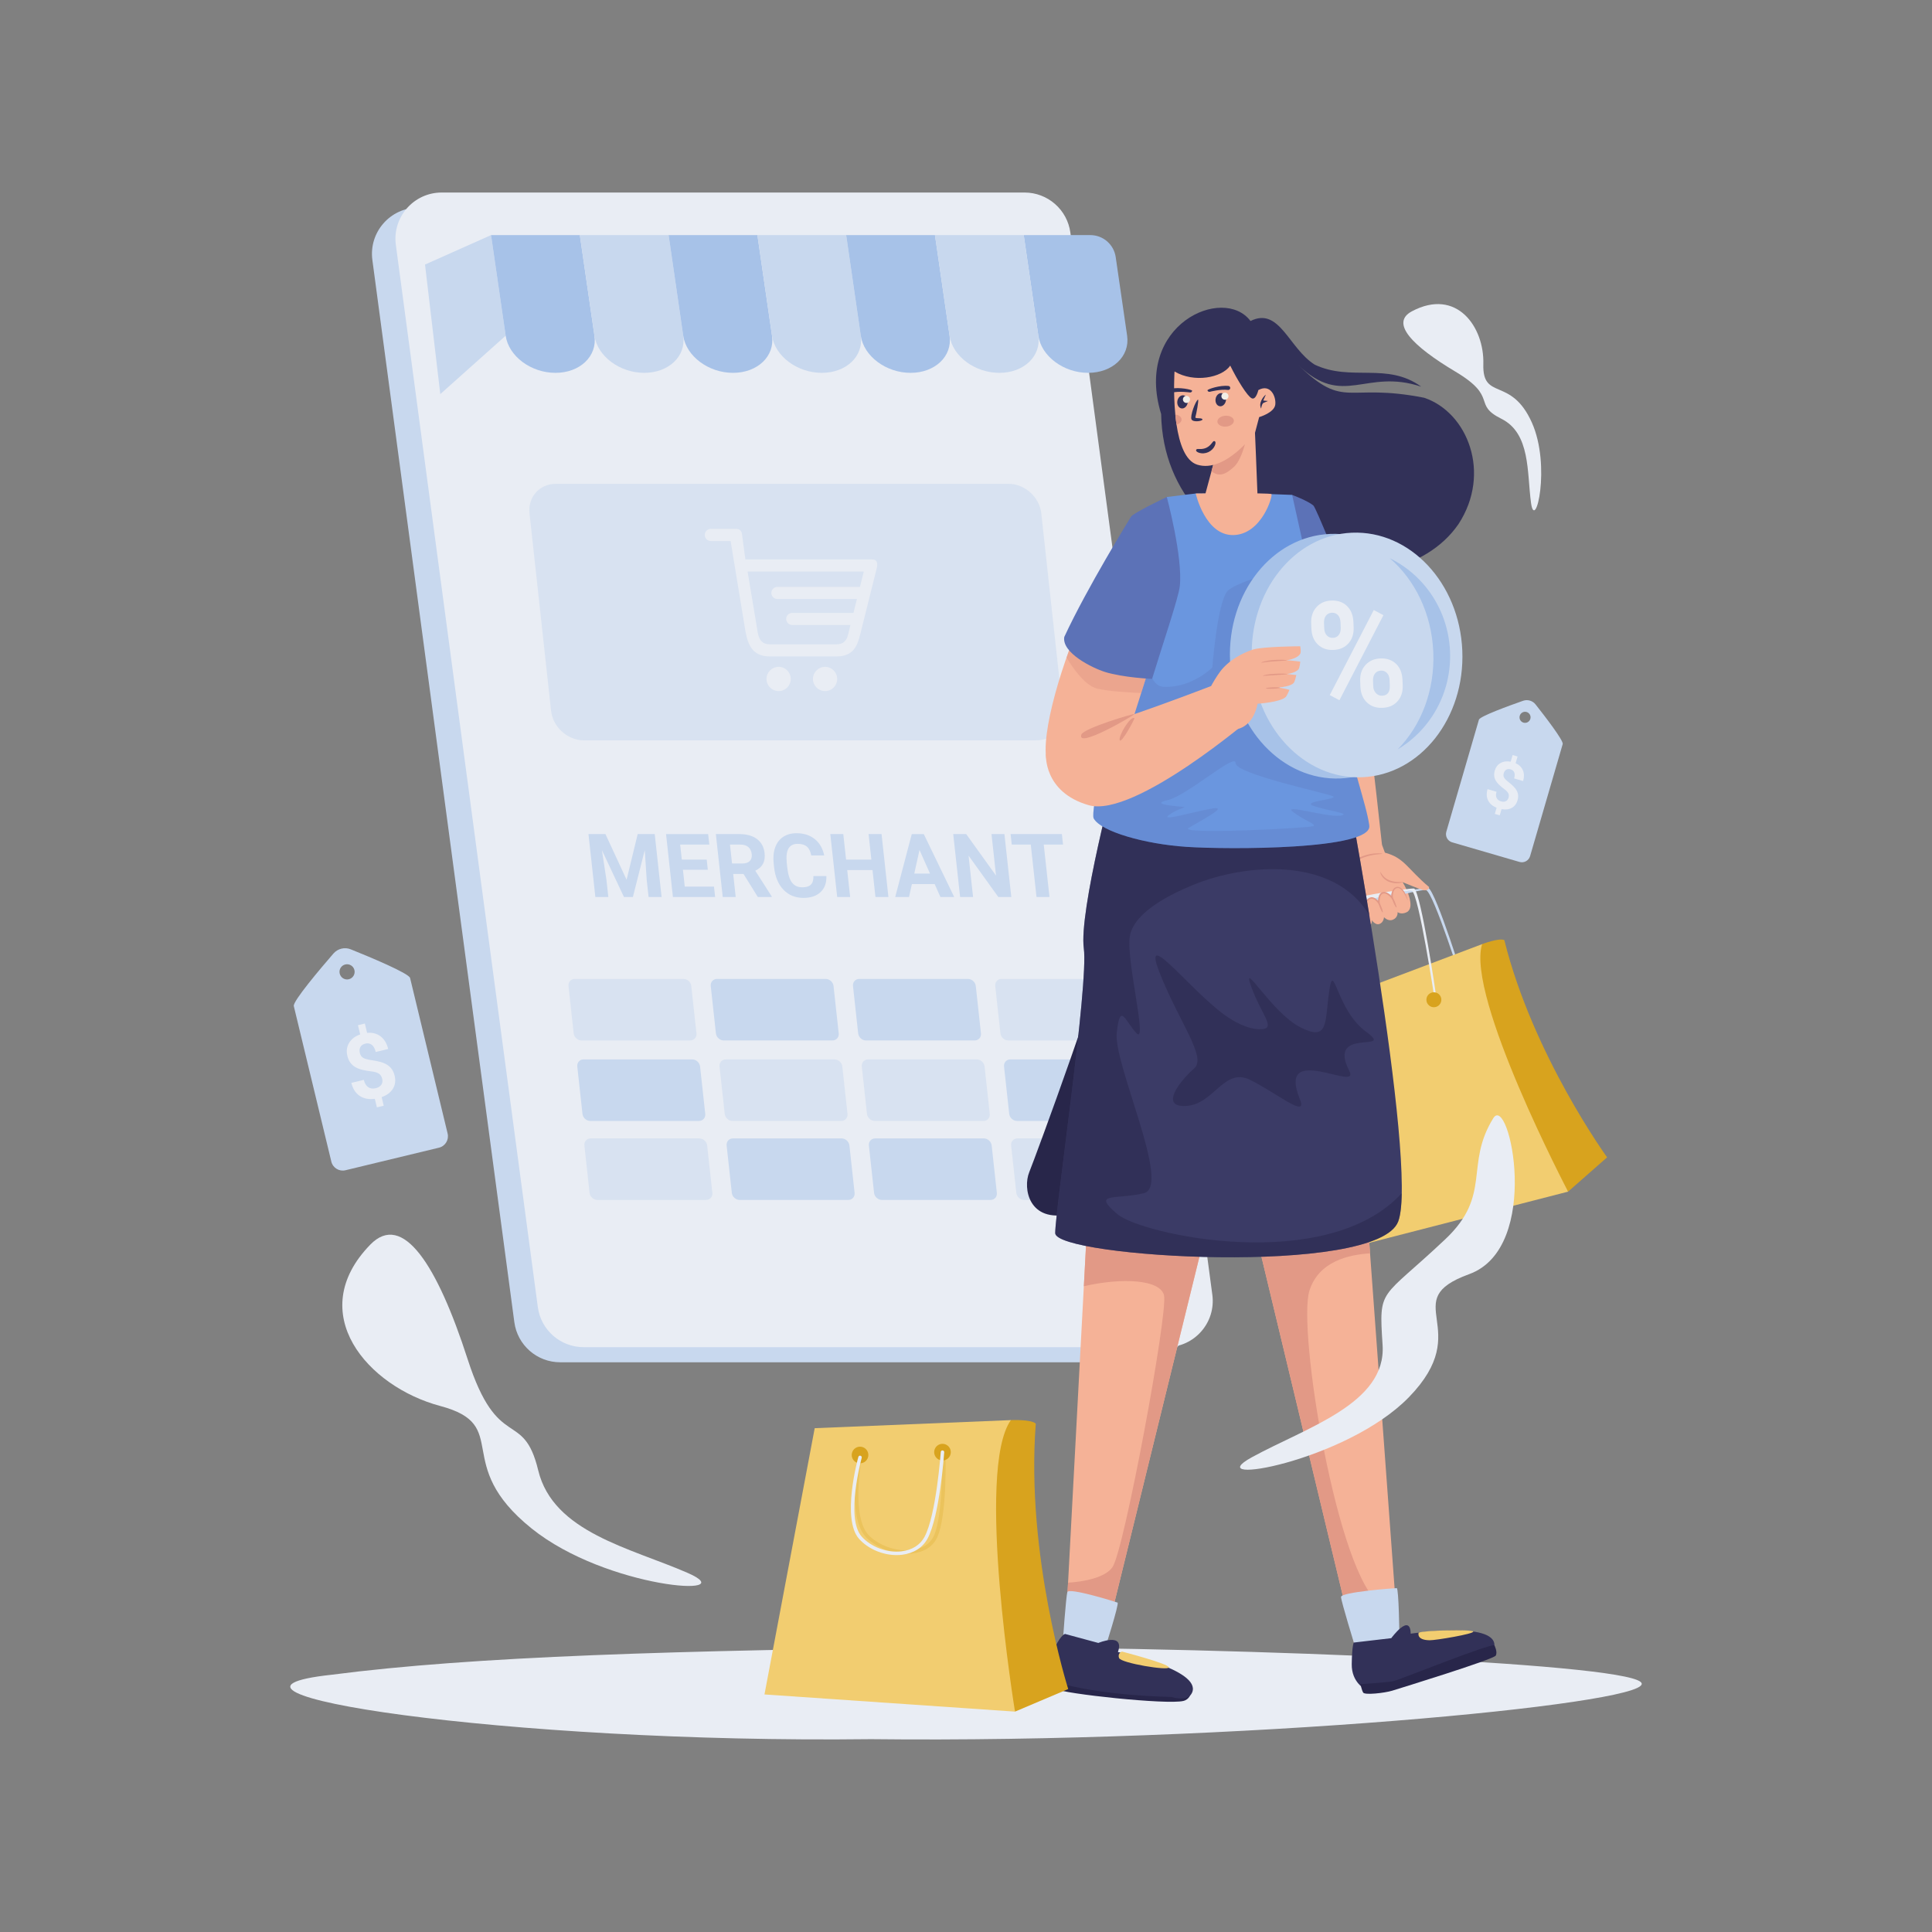 <?xml version="1.0" encoding="utf-8"?>
<svg xmlns="http://www.w3.org/2000/svg" enable-background="new 0 0 3000 3000" viewBox="0 0 3000 3000">
  <rect x="0" y="0" width="3000" height="3000" fill="#808080" stroke="none"/>
  <path d="M514.736,2600.557&#xD;&#xA;	c-248.81,27.047,269.67,106.938,837.735,100.01c568.276,6.476,1199.396-53.69,1196.768-85.985&#xD;&#xA;	c1.246-30.528-599.049-56.004-1049.239-57.094C1049.254,2562.579,735.359,2571.874,514.736,2600.557z" fill="#E9EDF4"/>
  <g>
    <path d="M1774.872,2115.337H869.829c-35.983,0-66.412-26.631-71.177-62.298L578.218,403.721&#xD;&#xA;		c-5.756-43.058,27.737-81.326,71.178-81.326h905.041c35.984,0,66.41,26.632,71.178,62.298l220.433,1649.319&#xD;&#xA;		C1851.804,2077.07,1818.311,2115.337,1774.872,2115.337z" fill="#C8D8EE"/>
    <path d="M1811.333,2091.891H906.291c-35.983,0-66.412-26.63-71.177-62.298L614.68,380.275&#xD;&#xA;		c-5.756-43.058,27.738-81.325,71.178-81.325h905.041c35.984,0,66.411,26.631,71.178,62.298l220.433,1649.319&#xD;&#xA;		C1888.265,2053.625,1854.772,2091.891,1811.333,2091.891z" fill="#E9EDF4"/>
    <g>
      <path d="M1061.188,1520.051H892.575c-6.091,0-10.487,4.938-9.822,11.029l8.033,73.518&#xD;&#xA;			c0.666,6.091,6.142,11.028,12.232,11.028h168.613c6.089,0,10.488-4.937,9.822-11.028l-8.033-73.518&#xD;&#xA;			C1072.755,1524.989,1067.277,1520.051,1061.188,1520.051z" fill="#C8D8EE" opacity=".5"/>
      <path d="M1282.073,1520.051h-168.613c-6.091,0-10.488,4.938-9.822,11.029l8.033,73.518&#xD;&#xA;			c0.666,6.091,6.141,11.028,12.232,11.028h168.613c6.089,0,10.488-4.937,9.823-11.028l-8.033-73.518&#xD;&#xA;			C1293.64,1524.989,1288.163,1520.051,1282.073,1520.051z" fill="#C8D8EE"/>
      <path d="M1502.959,1520.051h-168.613c-6.091,0-10.487,4.938-9.822,11.029l8.033,73.518&#xD;&#xA;			c0.665,6.091,6.141,11.028,12.232,11.028h168.613c6.089,0,10.488-4.937,9.822-11.028l-8.033-73.518&#xD;&#xA;			C1514.525,1524.989,1509.048,1520.051,1502.959,1520.051z" fill="#C8D8EE"/>
      <path d="M1723.844,1520.051h-168.613c-6.091,0-10.488,4.938-9.822,11.029l8.033,73.518&#xD;&#xA;			c0.665,6.091,6.141,11.028,12.232,11.028h168.613c6.089,0,10.487-4.937,9.822-11.028l-8.033-73.518&#xD;&#xA;			C1735.411,1524.989,1729.934,1520.051,1723.844,1520.051z" fill="#C8D8EE" opacity=".5"/>
      <path d="M1085.87,1767.71H917.257c-6.091,0-10.488,4.938-9.822,11.028l8.033,73.519&#xD;&#xA;			c0.666,6.09,6.142,11.027,12.232,11.027h168.613c6.089,0,10.488-4.937,9.822-11.027l-8.033-73.519&#xD;&#xA;			C1097.437,1772.648,1091.959,1767.71,1085.87,1767.71z" fill="#C8D8EE" opacity=".5"/>
      <path d="M1306.755,1767.71h-168.613c-6.091,0-10.488,4.938-9.822,11.028l8.033,73.519&#xD;&#xA;			c0.666,6.09,6.141,11.027,12.232,11.027h168.613c6.089,0,10.488-4.937,9.822-11.027l-8.033-73.519&#xD;&#xA;			C1318.323,1772.648,1312.845,1767.71,1306.755,1767.71z" fill="#C8D8EE"/>
      <path d="M1527.641,1767.71h-168.613c-6.091,0-10.488,4.938-9.822,11.028l8.033,73.519&#xD;&#xA;			c0.666,6.09,6.141,11.027,12.232,11.027h168.613c6.089,0,10.488-4.937,9.822-11.027l-8.033-73.519&#xD;&#xA;			C1539.207,1772.648,1533.73,1767.71,1527.641,1767.71z" fill="#C8D8EE"/>
      <path d="M1748.526,1767.71h-168.613c-6.09,0-10.488,4.938-9.822,11.028l8.033,73.519&#xD;&#xA;			c0.666,6.09,6.141,11.027,12.232,11.027h168.613c6.089,0,10.488-4.937,9.822-11.027l-8.033-73.519&#xD;&#xA;			C1760.093,1772.648,1754.616,1767.71,1748.526,1767.71z" fill="#C8D8EE" opacity=".5"/>
      <path d="M1565.932,751.254H863.159c-25.386,0-43.712,20.581-40.938,45.967l33.482,306.422&#xD;&#xA;			c2.774,25.385,25.598,45.961,50.983,45.961h702.772c25.38,0,43.713-20.576,40.939-45.961l-33.482-306.422&#xD;&#xA;			C1614.142,771.835,1591.311,751.254,1565.932,751.254z" fill="#C8D8EE" opacity=".5"/>
      <path d="M1074.844,1645.033H906.232c-6.091,0-10.487,4.938-9.822,11.028l8.033,73.519&#xD;&#xA;			c0.666,6.091,6.141,11.027,12.232,11.027h168.613c6.089,0,10.488-4.936,9.822-11.027l-8.033-73.519&#xD;&#xA;			C1086.411,1649.971,1080.934,1645.033,1074.844,1645.033z" fill="#C8D8EE"/>
      <path d="M1295.73,1645.033h-168.613c-6.091,0-10.488,4.938-9.822,11.028l8.033,73.519&#xD;&#xA;			c0.666,6.091,6.141,11.027,12.232,11.027h168.613c6.089,0,10.488-4.936,9.822-11.027l-8.033-73.519&#xD;&#xA;			C1307.296,1649.971,1301.819,1645.033,1295.73,1645.033z" fill="#C8D8EE" opacity=".5"/>
      <path d="M1516.615,1645.033h-168.613c-6.091,0-10.488,4.938-9.822,11.028l8.033,73.519&#xD;&#xA;			c0.665,6.091,6.141,11.027,12.232,11.027h168.613c6.089,0,10.488-4.936,9.822-11.027l-8.033-73.519&#xD;&#xA;			C1528.182,1649.971,1522.705,1645.033,1516.615,1645.033z" fill="#C8D8EE" opacity=".5"/>
      <path d="M1737.501,1645.033h-168.613c-6.091,0-10.488,4.938-9.822,11.028l8.033,73.519&#xD;&#xA;			c0.665,6.091,6.141,11.027,12.232,11.027h168.613c6.089,0,10.488-4.936,9.822-11.027l-8.033-73.519&#xD;&#xA;			C1749.067,1649.971,1743.59,1645.033,1737.501,1645.033z" fill="#C8D8EE"/>
    </g>
    <g>
      <polygon fill="#C8D8EE" points="659.958 410.801 683.688 611.953 785.198 521.274 762.504 365.049"/>
      <g>
        <path d="M900.36,365.049H762.504l22.694,156.225c4.627,31.856,39.24,57.68,77.307,57.68l0,0&#xD;&#xA;				c38.068,0,65.177-25.824,60.55-57.68L900.36,365.049z" fill="#A7C2E8"/>
        <path d="M1038.218,365.049H900.36l22.694,156.225c4.627,31.856,39.24,57.68,77.308,57.68&#xD;&#xA;				c38.067,0,65.177-25.824,60.55-57.68L1038.218,365.049z" fill="#C8D8EE"/>
        <path d="M1176.075,365.049h-137.857l22.694,156.225c4.627,31.856,39.239,57.68,77.307,57.68&#xD;&#xA;				c38.069,0,65.178-25.824,60.55-57.68L1176.075,365.049z" fill="#A7C2E8"/>
        <path d="M1313.932,365.049h-137.856l22.693,156.225c4.628,31.856,39.24,57.68,77.307,57.68&#xD;&#xA;				c38.069,0,65.177-25.824,60.55-57.68L1313.932,365.049z" fill="#C8D8EE"/>
        <path d="M1451.788,365.049h-137.857l22.693,156.225c4.627,31.856,39.24,57.68,77.308,57.68l0,0&#xD;&#xA;				c38.068,0,65.177-25.824,60.55-57.68L1451.788,365.049z" fill="#A7C2E8"/>
        <path d="M1750.196,521.275l-17.74-122.121c-2.844-19.58-19.63-34.104-39.417-34.104h-103.394l22.694,156.225&#xD;&#xA;				c4.627,31.854,39.238,57.679,77.307,57.679C1727.714,578.954,1754.824,553.129,1750.196,521.275z" fill="#A7C2E8"/>
        <path d="M1589.646,365.049h-137.857l22.694,156.225c4.627,31.856,39.238,57.68,77.307,57.68h0.001&#xD;&#xA;				c38.067,0,65.177-25.824,60.549-57.68L1589.646,365.049z" fill="#C8D8EE"/>
      </g>
    </g>
    <g>
      <path clip-rule="evenodd" d="M1281.178,1035.467c-10.394,0-18.829,8.435-18.829,18.829&#xD;&#xA;			c0,10.393,8.435,18.828,18.829,18.828c10.393,0,18.825-8.435,18.825-18.828&#xD;&#xA;			C1300.007,1043.901,1291.568,1035.467,1281.178,1035.467z" fill="#E9EDF4" fill-rule="evenodd"/>
      <path clip-rule="evenodd" d="M1209.051,1035.467c-10.392,0-18.829,8.435-18.829,18.829&#xD;&#xA;			c0.002,10.393,8.435,18.828,18.829,18.828c10.395,0,18.828-8.435,18.828-18.828&#xD;&#xA;			C1227.881,1043.901,1219.446,1035.467,1209.051,1035.467z" fill="#E9EDF4" fill-rule="evenodd"/>
      <path clip-rule="evenodd" d="M1354.126,868.678h-196.698l-5.292-39.287&#xD;&#xA;			c-0.765-5.693-3.938-8.136-9.569-8.136h-38.781c-5.204,0-9.415,4.221-9.415,9.42c0,5.201,4.209,9.415,9.415,9.415l30.702-0.002&#xD;&#xA;			l21.998,133.867c3.667,23.042,8.943,45.353,38.883,45.353l103.557-0.002c30.32,0,33.653-21.639,39.095-43.412l23.1-92.403&#xD;&#xA;			C1362.907,876.348,1363.347,868.678,1354.126,868.678z M1335.335,911.319h-128.151c-5.179,0-9.413,4.235-9.413,9.413v0.005&#xD;&#xA;			c0,5.177,4.233,9.412,9.413,9.412h123.444l-5.373,21.498h-95.05c-5.175,0-9.41,4.236-9.41,9.413v0.007&#xD;&#xA;			c0,5.177,4.235,9.41,9.41,9.41h90.339l-0.998,3.997c-2.975,11.912-3.655,26.004-20.624,26.004h-103.554&#xD;&#xA;			c-17.927,0-18.379-16.112-20.512-28.922l-14.009-84.049h180.443L1335.335,911.319z" fill="#E9EDF4" fill-rule="evenodd"/>
    </g>
    <g>
      <path d="M940.116,1295.158l32.857,70.898l17.228-70.898h26.453l10.681,97.753h-20.208l-2.92-26.72l-3.026-46.124&#xD;&#xA;			l-18.425,72.845h-13.831l-34.27-72.778l7.047,46.057l2.92,26.72h-20.142l-10.681-97.753H940.116z" fill="#C8D8EE"/>
      <path d="M1099.108,1350.547h-38.672l2.861,26.184h45.385l1.768,16.18h-65.527l-10.681-97.753h65.392l1.782,16.315&#xD;&#xA;			h-45.251l2.546,23.297h38.671L1099.108,1350.547z" fill="#C8D8EE"/>
      <path d="M1154.545,1357.126h-16.046l3.91,35.784h-20.142l-10.681-97.753h36.322&#xD;&#xA;			c11.547,0,20.735,2.574,27.564,7.721c6.829,5.147,10.757,12.42,11.784,21.82c0.728,6.669-0.107,12.23-2.508,16.684&#xD;&#xA;			c-2.4,4.453-6.388,8-11.963,10.641l25.513,39.947l0.103,0.94h-21.618L1154.545,1357.126z M1136.716,1340.812h16.247&#xD;&#xA;			c5.058,0,8.834-1.287,11.328-3.86c2.494-2.574,3.494-6.121,3-10.641c-0.504-4.61-2.209-8.235-5.116-10.877&#xD;&#xA;			c-2.907-2.641-7.069-3.961-12.484-3.961h-16.18L1136.716,1340.812z" fill="#C8D8EE"/>
      <path d="M1283.198,1360.349c0.389,10.518-2.59,18.799-8.934,24.841c-6.344,6.043-15.246,9.064-26.704,9.064&#xD;&#xA;			c-12.532,0-22.851-4.219-30.957-12.656c-8.105-8.437-12.963-20.018-14.572-34.744l-0.653-5.975&#xD;&#xA;			c-1.027-9.399-0.276-17.68,2.254-24.841c2.53-7.161,6.662-12.655,12.399-16.482c5.736-3.827,12.677-5.74,20.823-5.74&#xD;&#xA;			c11.279,0,20.695,3.021,28.248,9.063c7.553,6.043,12.464,14.524,14.73,25.445h-20.141c-1.182-6.311-3.439-10.888-6.771-13.73&#xD;&#xA;			c-3.332-2.842-8.086-4.263-14.262-4.263c-6.714,0-11.475,2.406-14.284,7.217c-2.809,4.812-3.706,12.276-2.69,22.391l0.807,7.385&#xD;&#xA;			c1.154,10.563,3.598,18.284,7.331,23.162c3.734,4.879,9.047,7.318,15.94,7.318c6.221,0,10.71-1.421,13.465-4.263&#xD;&#xA;			c2.756-2.842,4.032-7.24,3.829-13.193H1283.198z" fill="#C8D8EE"/>
      <path d="M1379.541,1392.911h-20.142l-4.577-41.894h-39.276l4.578,41.894h-20.142l-10.681-97.753h20.141&#xD;&#xA;			l4.329,39.612h39.275l-4.328-39.612h20.142L1379.541,1392.911z" fill="#C8D8EE"/>
      <path d="M1451.326,1372.77h-35.314l-4.513,20.141h-21.417l25.708-97.753h18.664l47.271,97.753h-21.417&#xD;&#xA;			L1451.326,1372.77z M1419.667,1356.455h24.438l-16.284-36.59L1419.667,1356.455z" fill="#C8D8EE"/>
      <path d="M1570.347,1392.911h-20.141l-46.236-64.318l7.028,64.318h-20.141l-10.682-97.753h20.142l46.318,64.452&#xD;&#xA;			l-7.042-64.452h20.074L1570.347,1392.911z" fill="#C8D8EE"/>
      <path d="M1650.675,1311.473h-29.944l8.899,81.438h-20.141l-8.899-81.438h-29.541l-1.783-16.315h79.626&#xD;&#xA;			L1650.675,1311.473z" fill="#C8D8EE"/>
    </g>
  </g>
  <g>
    <g>
      <g>
        <path d="M2091.962,941.459c0,0,24.411,129.799,30.837,173.344c7.239,49.057,23.146,196.995,23.146,196.995&#xD;&#xA;				l-65.194,23.719c0,0-20.972-183.995-22.331-189.115c-1.36-5.12-66.824-168.085-66.824-168.085L2091.962,941.459z" fill="#F5B297"/>
        <g>
          <path d="M2118.644,1438.38c4.78,2.251,10.81-11.474,10.81-11.474s4.408,7.315,11.569,3.26&#xD;&#xA;					c4.201-2.379,5.882-9.387,5.882-9.387s6.117,8.291,14.736,4.664c8.619-3.626,6.61-13.952,6.61-13.952&#xD;&#xA;					s10.895,10.186,19.072,2.301c7.25-6.992-0.394-29.561-9.304-43.949c-5.926-18.394-13.962-42.549-27.307-45.232&#xD;&#xA;					c-4.477-12.746-12.271-31.603-12.271-31.603l-61.248,24.335l8.597,29.215l14.264,68.966&#xD;&#xA;					C2100.052,1415.524,2110.73,1433.129,2118.644,1438.38z" fill="#F5B297"/>
        </g>
        <g>
          <g>
            <path d="M2273.116,1535.374c0,0-47.303-151.215-58.979-153.269c-11.676-2.054-123.49,30.5-122.402,33.724&#xD;&#xA;						c1.088,3.224,38.132,158.813,38.132,158.813s-45.167-153.621-44.357-164.514c0.811-10.892,129.85-33.07,132.406-31.491&#xD;&#xA;						c12.818,7.918,57.567,152.497,57.623,154.034C2275.597,1534.208,2273.116,1535.374,2273.116,1535.374z" fill="#C8D8EE"/>
            <path d="M2141.075,1571.152c-0.529,6.393-6.14,11.146-12.532,10.617c-6.393-0.529-11.146-6.14-10.617-12.532&#xD;&#xA;						c0.529-6.393,6.14-11.146,12.533-10.617C2136.851,1559.148,2141.604,1564.759,2141.075,1571.152z" fill="#D8A31E"/>
            <path d="M2286.809,1537.443c-0.529,6.393-6.139,11.146-12.532,10.617c-6.393-0.529-11.146-6.14-10.617-12.532&#xD;&#xA;						c0.529-6.393,6.14-11.146,12.533-10.617C2282.585,1525.439,2287.338,1531.05,2286.809,1537.443z" fill="#D8A31E"/>
          </g>
          <polygon fill="#F2CD70" points="2301.412 1466.055 2434.934 1850.372 2095.559 1937.713 2045.089 1562.959"/>
          <g>
            <path d="M2227.646,1551.383c0,0-24.966-165.278-35.481-168.063c-10.515-2.784-117.658,26.83-117.053,30.357&#xD;&#xA;						c0.606,3.527,15.571,173.018,15.571,173.018s-22.699-167.766-20.608-179.466c2.092-11.7,123.842-29.287,126.004-27.461&#xD;&#xA;						c10.845,9.16,34.274,167.162,34.136,168.821C2230.078,1550.249,2227.646,1551.383,2227.646,1551.383z" fill="#E9EDF4"/>
            <path d="M2238.094,1553.367c-0.529,6.393-6.14,11.146-12.533,10.617c-6.393-0.529-11.146-6.14-10.617-12.533&#xD;&#xA;						c0.529-6.393,6.14-11.146,12.532-10.617C2233.87,1541.363,2238.624,1546.974,2238.094,1553.367z" fill="#D8A31E"/>
            <path d="M2103.619,1587.766c-0.529,6.393-6.14,11.146-12.532,10.617c-6.393-0.529-11.146-6.14-10.617-12.532&#xD;&#xA;						c0.529-6.393,6.14-11.146,12.533-10.617C2099.395,1575.762,2104.148,1581.373,2103.619,1587.766z" fill="#D8A31E"/>
          </g>
          <path d="M2301.412,1466.055c0,0,26.726-10.234,34.524-6.221c44.26,178.393,159.573,337.28,159.573,337.28&#xD;&#xA;					l-60.575,53.258C2434.934,1850.372,2276.126,1547.511,2301.412,1466.055z" fill="#D8A31E"/>
        </g>
        <g>
          <path d="M2111.512,1403.618c6.65-2.54,8.826,3.896,8.826,3.896s-2.17-9.714,7.146-12.689&#xD;&#xA;					c7.1-2.267,14.122,8.166,14.122,8.166s-3.305-13.103,5.729-16.629c7.151-2.791,13.261,7.899,13.261,7.899&#xD;&#xA;					s-2.205-11.584,6.735-15.565c12.089-5.384,18.408,18.696,18.408,18.696s6.998,14.643-1.076,18.907&#xD;&#xA;					c-8.773,4.633-14.499,0.063-14.499,0.063s1.01,8.068-6.854,11.596c-7.864,3.528-14.237-3.761-14.237-3.761&#xD;&#xA;					s-0.302,8.083-6.982,10.536c-6.68,2.452-12.19-6.192-12.19-6.192s2.918,8.357-8.958,10.409&#xD;&#xA;					C2113.117,1440.301,2101.674,1407.376,2111.512,1403.618z" fill="#F5B297"/>
          <g>
            <path d="M2160.769,1391.399c-0.624,0.266,0.562,4.454,2.648,9.354c2.086,4.901,4.283,8.658,4.907,8.393&#xD;&#xA;						c0.624-0.266-0.561-4.454-2.648-9.354C2163.59,1394.89,2161.393,1391.133,2160.769,1391.399z" fill="#E29986"/>
            <path d="M2140.589,1400.548c-0.63,0.251,0.305,4.09,2.087,8.577c1.782,4.486,3.738,7.921,4.369,7.67&#xD;&#xA;						c0.63-0.25-0.304-4.091-2.086-8.577C2143.176,1403.731,2141.22,1400.297,2140.589,1400.548z" fill="#E29986"/>
            <path d="M2119.037,1403.862c-0.63,0.25,0.544,4.691,2.621,9.919c2.077,5.227,4.272,9.262,4.902,9.012&#xD;&#xA;						c0.63-0.25-0.543-4.691-2.621-9.918C2121.862,1407.647,2119.668,1403.612,2119.037,1403.862z" fill="#E29986"/>
          </g>
          <path d="M2185.992,1398.096c0.114-0.04-0.158-1.257-0.889-3.443c-0.739-2.179-1.909-5.354-4.061-9.07&#xD;&#xA;					c-1.091-1.841-2.417-3.847-4.36-5.663c-1.834-1.763-4.853-3.53-8.198-2.677c-1.542,0.453-3.104,1.233-4.262,2.518&#xD;&#xA;					c-1.149,1.264-1.97,2.797-2.537,4.408c-0.559,1.618-0.858,3.317-1.031,5.046c-0.044,0.655-0.09,1.323-0.136,2.003l-0.106-0.151&#xD;&#xA;					c0.144,0.152-0.448-0.486-0.764-0.778c-0.373-0.361-0.745-0.725-1.148-1.066c-1.579-1.382-3.351-2.673-5.472-3.548&#xD;&#xA;					c-2.094-0.86-4.76-1.131-7.095-0.066c-2.399,1.011-3.942,3.27-4.744,5.463c-0.732,1.92-1.069,3.875-1.24,5.792&#xD;&#xA;					c-0.036,0.48-0.081,0.958-0.089,1.435l-0.012,0.337l0.001-0.005l0.001,0.005l0.007,0.036l-0.016-0.011l-0.621-0.664&#xD;&#xA;					c-1.071-1.113-2.233-2.137-3.539-2.986c-1.316-0.83-2.795-1.476-4.386-1.719c-1.593-0.298-3.27,0.076-4.656,0.683&#xD;&#xA;					c-2.809,1.226-4.784,3.685-5.809,6.17c-0.54,1.248-0.906,2.521-1.135,3.779l-0.075,0.44l-0.009,0.087l-0.011,0.167&#xD;&#xA;					c-0.012,0.091,0.008,0.301-0.016,0.321c-0.052-0.076-0.117-0.154-0.19-0.235c-0.113-0.106-0.074-0.099-0.538-0.508&#xD;&#xA;					c-0.856-0.764-1.844-1.403-2.949-1.756c-2.269-0.738-4.616,0-6.086,1.424c-1.46,1.475-1.973,3.292-2.235,4.848&#xD;&#xA;					c-0.226,1.582-0.257,3.026-0.176,4.311c0.139,2.574,0.571,4.53,0.891,5.846c0.335,1.314,0.612,1.984,0.707,1.959&#xD;&#xA;					c0.245-0.043-0.459-2.855-0.482-7.829c0.004-1.239,0.117-2.605,0.396-4.036c0.299-1.411,0.869-2.922,1.979-3.943&#xD;&#xA;					c1.083-0.975,2.903-1.486,4.44-0.886c0.791,0.281,1.554,0.793,2.244,1.446c0.322,0.289,1.05,1.096,1.64,2.01&#xD;&#xA;					c0.684,1.17,1.375,2.352,2.073,3.548c0.039-2.181,0.019-5.616,0.408-6.815c0.23-1.129,0.583-2.252,1.07-3.317&#xD;&#xA;					c0.943-2.143,2.557-4.027,4.777-4.962c2.139-1.032,4.643-0.495,6.842,0.95c1.097,0.728,2.124,1.642,3.083,2.655l0.36,0.382&#xD;&#xA;					l0.608,0.728l0.622,0.75l0.712,1.014c0.93,1.318,2.073,3.201,3.06,4.713c-0.161-1.992-0.476-4.503-0.529-6.355l-0.04-1.432&#xD;&#xA;					l0.028-1.047c0.008-0.442,0.053-0.881,0.086-1.323c0.159-1.757,0.477-3.517,1.091-5.121c0.691-1.87,1.845-3.45,3.457-4.116&#xD;&#xA;					c1.592-0.726,3.465-0.604,5.2,0.082c1.74,0.704,3.349,1.832,4.803,3.086c0.37,0.307,0.717,0.641,1.066,0.971&#xD;&#xA;					c0.41,0.398,0.499,0.468,1.323,1.362c1.272,1.386,2.704,3.377,3.997,5.046c-0.182-1.929-0.465-4.098-0.505-5.749&#xD;&#xA;					c-0.025-0.849-0.036-1.794-0.01-2.023c0.01-0.406,0.031-0.808,0.07-1.206c0.133-1.592,0.383-3.141,0.844-4.558&#xD;&#xA;					c0.469-1.412,1.136-2.684,2.012-3.699c0.877-1.025,2.052-1.618,3.238-2.023c2.409-0.699,4.82,0.507,6.574,2.062&#xD;&#xA;					c1.799,1.561,3.155,3.417,4.284,5.137c2.244,3.479,3.616,6.533,4.565,8.602&#xD;&#xA;					C2185.343,1397.011,2185.856,1398.144,2185.992,1398.096z" fill="#E29986"/>
        </g>
      </g>
      <path d="M2146.529,1325.646c0.014-0.269-3.393-0.753-8.938-0.577c-5.535,0.1-13.251,1.247-21.245,4.225&#xD;&#xA;			c-7.967,3.047-14.531,7.331-18.621,11.113c-4.167,3.719-6.011,6.721-5.737,6.909c0.273,0.213,2.526-2.305,6.847-5.573&#xD;&#xA;			c4.25-3.334,10.693-7.209,18.377-10.151C2132.73,1325.745,2146.596,1326.624,2146.529,1325.646z" fill="#E29986"/>
      <g>
        <g>
          <path d="M2219.225,1377.571c-34.684-29.377-38.463-45.628-68.861-53.571c0,0,0,0-0.016-0.029&#xD;&#xA;					c-5.857,5.428-13.034,15.64-6.997,30.103c9.31,22.432,34.667,15.768,34.667,15.768c11.35,4.406,19.625,8.236,30.81,11.931&#xD;&#xA;					C2214.109,1383.506,2218.057,1382.08,2219.225,1377.571z" fill="#F5B297"/>
        </g>
      </g>
      <path d="M2143.351,1354.075c-0.159,0.06-0.064,0.644,0.254,1.673c0.318,1.028,0.789,2.537,1.873,4.165&#xD;&#xA;			c1.901,3.37,6.026,7.385,11.66,9.507c5.625,2.078,11.081,2.228,14.869,1.894c3.818-0.355,6.082-1.145,6.011-1.472&#xD;&#xA;			c-0.066-0.336-2.375-0.169-6.065-0.264c-3.669-0.11-8.788-0.546-13.943-2.454c-5.146-1.957-8.954-5.292-11.099-8.192&#xD;&#xA;			c-1.188-1.384-1.865-2.704-2.435-3.578C2143.906,1354.482,2143.509,1354.015,2143.351,1354.075z" fill="#E29986"/>
    </g>
    <path d="M2211.45,617.644c-121.819-24.025-122.171,19.759-195.414-50.759&#xD;&#xA;		c69.863,67.262,104.051,4.588,190.796,33.527c-52.862-38.517-108.754-7.455-165.313-34.159&#xD;&#xA;		c-40.291-25.216-54.682-90.325-99.736-67.789c-42-56.07-181.478,5.422-138.76,144.531c4.667,253.236,360.321,319.19,461.776,170.71&#xD;&#xA;		C2316.298,734.722,2278.867,640.276,2211.45,617.644z" fill="#323158"/>
    <g>
      <g>
        <g>
          <g>
            <polygon fill="#F5B297" points="1693.3 1803.523 1653.275 2555.288 1711.467 2565.741 1886.203 1854.903"/>
            <path d="M1653.282,2555.258l58.148,10.524l174.759-710.861l-192.866-51.394l-10.311,193.717&#xD;&#xA;						c60.147-13.805,118.77-10.307,124.49,14.168c6.357,27.146-61.782,395.248-79.955,421.937&#xD;&#xA;						c-11.291,16.52-45.043,22.839-69.093,24.192L1653.282,2555.258z" fill="#E29986"/>
            <path d="M1714.939,2562.838c0,0,23.451-73.084,20.372-74.324c-3.079-1.241-75.575-23.769-77.884-16.372&#xD;&#xA;						c-2.311,7.395-7.184,78.372-7.184,78.372S1701.022,2582.879,1714.939,2562.838z" fill="#C8D8EE"/>
            <path d="M1849.216,2628.038c-0.04,2.126-2.133,10.797-11.639,13.168&#xD;&#xA;						c-25.001,6.236-186.595-11.076-199.324-18.907c-4.424-3.971-3.3-12.377-3.3-12.377L1849.216,2628.038z" fill="#28264A"/>
            <g>
              <path d="M1634.941,2610.544c0,0-10.647-17.534-0.302-44.155c10.341-26.618,18.975-29.251,18.975-29.251&#xD;&#xA;							l51.865,14.029c0,0,41.237-17.261,30.415,14.076c0,0,129.308,27.284,115.389,62.538c-6.351,16.084-32.578,7.165-32.578,7.165&#xD;&#xA;							S1709.061,2633.968,1634.941,2610.544z" fill="#323158"/>
            </g>
            <path d="M1742.231,2564.552c0,0-7.39,2.248-4.511,10.082c2.88,7.834,77.227,20.097,77.216,14.444&#xD;&#xA;						C1814.928,2583.424,1742.231,2564.552,1742.231,2564.552z" fill="#F2CD70"/>
          </g>
          <g>
            <g>
              <polygon fill="#F5B297" points="1929.215 1828.307 2107.257 2570.167 2172.594 2562.911 2117.429 1809.733"/>
            </g>
            <g>
              <path d="M1929.244,1828.268l177.992,741.906l65.345-7.273l-4.506-61.946&#xD;&#xA;							c-7.782-1.349-15.877-4.415-24.188-9.634c-66.82-42.347-129.731-427.141-110.59-487.274&#xD;&#xA;							c14.492-45.461,60.76-55.75,94.09-57.874l-9.978-136.439L1929.244,1828.268z" fill="#E29986"/>
            </g>
            <path d="M2172.995,2541.415c0,0-0.862-75.316-4.181-75.369c-3.319-0.052-86.988,6.097-86.489,13.829&#xD;&#xA;						c0.5,7.731,21.436,75.726,21.436,75.726S2167.202,2565.116,2172.995,2541.415z" fill="#C8D8EE"/>
            <g>
              <path d="M2119.946,2622.998c0,0-21.335-10.258-20.976-38.815c0.362-28.55,3.119-33.621,3.119-33.621&#xD;&#xA;							l58.263-6.823c0,0,29.362-40.117,30.199-6.973c0,0,130.677-19.746,129.99,18.145c-0.312,17.295-37.747,20.301-37.747,20.301&#xD;&#xA;							s-57.346,24.65-102.868,38.002C2154.076,2620.794,2146.509,2624.48,2119.946,2622.998z" fill="#323158"/>
            </g>
            <path d="M2202.903,2535.24c0,0-4.335,11.453,17.105,11.748c9.464,0.13,69.577-9.994,67.57-13.556&#xD;&#xA;						C2285.57,2529.87,2210.083,2531.55,2202.903,2535.24z" fill="#F2CD70"/>
            <path d="M2320.542,2554.91c0,0,5.198,9.956,2.084,15.851c-3.114,5.895-148.377,50.727-160.715,54.5&#xD;&#xA;						c-12.338,3.773-42.672,7.001-45.126,3.038c-2.455-3.962-4.212-13.175-4.212-13.175s41.163-2.54,51.126-4.679&#xD;&#xA;						C2173.661,2608.305,2313.441,2551.666,2320.542,2554.91z" fill="#28264A"/>
          </g>
          <path d="M1719.796,1457.64c-0.685,36.668-111.499,337.692-121.617,362.599&#xD;&#xA;					c-10.118,24.908-0.782,79.137,62.843,64.882c63.626-14.255,248.939,38.435,334.61-0.506&#xD;&#xA;					c85.671-38.941-24.48-503.196-43.621-561.07c-19.142-57.873-161.805-58.242-177.501-23.969&#xD;&#xA;					C1758.813,1333.85,1719.796,1457.64,1719.796,1457.64z" fill="#28264A"/>
          <path d="M2085.581,1188.407c0,0,117.71,621.901,85.581,708.174c-32.129,86.274-532.716,55.963-532.616,18.181&#xD;&#xA;					c0.1-37.782,52.09-385.924,44.405-442.209c-7.685-56.286,47.774-268.225,57.159-299.595&#xD;&#xA;					C1884.837,1247.839,2085.581,1188.407,2085.581,1188.407z" fill="#3B3B66"/>
          <path d="M1911.652,1582.638c-52.978-31.097-141.204-150.061-111.619-73.721&#xD;&#xA;					c29.585,76.341,74.47,132.814,54.333,150.087c-20.138,17.273-55.685,60.64-12.571,58.331&#xD;&#xA;					c43.114-2.309,58.839-60.153,98.963-40.717c40.123,19.437,90.647,61.859,77.819,30.523&#xD;&#xA;					c-37.435-91.449,94.509-9.469,76.631-44.249c-35.783-69.616,72.858-26.67,26.116-60.765s-50.293-113.064-57.322-63.362&#xD;&#xA;					c-7.029,49.702-0.683,78.89-45.054,56.258c-44.371-22.63-91.884-107.612-76.337-63.717&#xD;&#xA;					c15.547,43.894,39.271,65.101,16.842,66.758C1937.026,1599.723,1911.652,1582.638,1911.652,1582.638z" fill="#28264A" opacity=".5"/>
          <path d="M1638.563,1914.732c-0.126,37.837,500.469,68.124,532.626-18.193&#xD;&#xA;					c3.408-9.118,5.098-24.101,5.465-43.743c-116.669,127.21-404.089,64.353-441.511,32.594&#xD;&#xA;					c-40.934-34.741-2.824-22.104,40.946-32.526c43.771-10.422-47.307-200.116-41.993-249.094&#xD;&#xA;					c5.314-48.979,12.707-18.21,30.616,0.572c17.991,18.869-16.142-113.388-10.396-149.918&#xD;&#xA;					c5.747-36.616,59.209-64.215,98.189-80.259c82.096-33.792,219.442-44.551,273.86,47.141&#xD;&#xA;					c-21.081-128.925-40.801-232.941-40.801-232.941s-200.729,59.486-345.495-15.378c-9.383,31.314-64.805,243.324-57.14,299.582&#xD;&#xA;					C1690.676,1528.828,1638.688,1876.981,1638.563,1914.732z" fill="#28264A" opacity=".5"/>
        </g>
        <path d="M2052.478,988.895c20.637-9.038,40.812-19,60.795-29.344c-33.566-80.266-69.577-171.003-73.959-174.701&#xD;&#xA;				c-8.549-7.212-32.891-16.376-32.891-16.376l-52.24,89.387c-2.838,16.028,8.08,93.454,26.826,161.348&#xD;&#xA;				C1993.569,1014.645,2040.232,994.256,2052.478,988.895z" fill="#5C72B7"/>
        <path d="M1856.676,766.297l-44.833,5.429c0,0-124.553,478.81-113.523,499.12&#xD;&#xA;				c11.029,20.311,79.084,39.834,144.15,44.157c65.066,4.323,288.69,4.741,283.732-33.063&#xD;&#xA;				c-4.283-32.654-28.246-95.51-53.227-211.191c-7.706-35.683,15.09-53.66,7.608-87.786c-4.757-21.694-40.01-60.666-44.334-80.257&#xD;&#xA;				c-17.131-77.616-29.826-134.232-29.826-134.232l-32.169-1.222L1856.676,766.297z" fill="#6A96DF"/>
        <path d="M2073.014,1070.758c-7.778-35.662,15.073-53.673,7.558-87.778&#xD;&#xA;				c-4.738-21.73-40.011-60.72-44.304-80.306c-2.147-9.744-4.299-19.197-6.264-28.258c-45.046,11.385-114.402,30.662-124.65,44.153&#xD;&#xA;				c-15.421,20.285-22.872,117.867-22.872,117.867s-31.555,32.016-75.574,30.03c-43.921-2.082-17.994-143.279-17.994-143.279&#xD;&#xA;				l-34.412,75.922c-30.994,126.644-61.939,261.147-56.218,271.735c11.072,20.294,79.123,39.809,144.156,44.13&#xD;&#xA;				c65.131,4.322,288.707,4.811,283.784-33.03C2121.886,1249.259,2097.927,1186.413,2073.014,1070.758z M2080.807,1266.54&#xD;&#xA;				c-20.24,2.921-90.764-19.162-73.063-5.732c17.8,13.434,35.751,18.621,31.81,21.847c-3.845,3.227-211.415,13.517-193.848,2.977&#xD;&#xA;				c17.665-10.636,64.601-34.892,36.663-30.174c-27.938,4.621-83.958,21.624-66.262,9.436&#xD;&#xA;				c17.698-12.285,31.355-10.962,17.698-12.285c-13.658-1.321-47.376-4.183-20.577-10.185&#xD;&#xA;				c30.014-6.717,105.71-74.397,105.395-57.517c-0.316,16.879,139.362,46.272,150.718,51.336&#xD;&#xA;				c11.45,5.163-50.899,7.783-29.206,15.369C2061.828,1259.102,2101.047,1263.62,2080.807,1266.54z" fill="#5C72B7" opacity=".25"/>
        <path d="M1856.676,766.297c0,0,114.982-1.283,117.579,0.956c2.596,2.238-14.906,62.502-58.868,63.591&#xD;&#xA;				C1871.424,831.934,1856.676,766.297,1856.676,766.297z" fill="#F5B297"/>
        <path d="M1947.502,642.679l-55.056,47.258l-20.623,76.483c0,0,15.153,53.169,42.741,48.579&#xD;&#xA;				c26.733,4.163,38.033-47.53,38.033-47.53S1947.799,644.04,1947.502,642.679z" fill="#F5B297"/>
        <path d="M1916.387,724.693c-12.959,12.03-23.343,16.486-35.224,7.091l11.277-41.886l44.708-38.295&#xD;&#xA;				C1940.48,667.41,1930.449,711.527,1916.387,724.693z" fill="#E29986"/>
        <g>
          <g>
            <g>
              <path d="M1825.019,643.611c0.467,5.298,1.124,10.589,1.914,15.877c4.378,29.143,13.538,56.221,32.117,62.053&#xD;&#xA;							c43.662,13.67,89.775-49.736,89.775-49.736l6.389-24.113c0,0,23.607-6.755,25.054-19.524&#xD;&#xA;							c1.451-12.769-7.823-32.773-26.295-22.454c0,0-3.659,15.967-10.337,12.721c-6.674-3.176-22.057-27.791-33.319-50.718&#xD;&#xA;							c-13.166,19.011-56.162,27.047-86.532,9.135C1823.786,576.852,1821.677,609.299,1825.019,643.611z" fill="#F5B297"/>
              <g>
                <path d="M1903.623,621.97c-0.915,5.602-5.253,9.556-9.689,8.833c-4.432-0.723-7.286-5.855-6.368-11.458&#xD;&#xA;								c0.915-5.602,5.253-9.557,9.686-8.833C1901.684,611.236,1904.538,616.368,1903.623,621.97z" fill="#323158"/>
                <path d="M1844.258,625.342c-0.915,5.602-5.253,9.556-9.686,8.833c-4.436-0.723-7.286-5.853-6.371-11.458&#xD;&#xA;								c0.915-5.602,5.253-9.557,9.686-8.833C1842.322,614.607,1845.173,619.74,1844.258,625.342z" fill="#323158"/>
                <path d="M1847.781,621.082c-0.491,3.002-3.32,5.036-6.322,4.546c-3.002-0.491-5.036-3.32-4.549-6.321&#xD;&#xA;								c0.494-3.003,3.323-5.037,6.325-4.546C1846.237,615.251,1848.272,618.08,1847.781,621.082z" fill="#F2EEE7"/>
                <path d="M1907.506,616.069c-0.491,3.002-3.323,5.037-6.325,4.546c-3.002-0.491-5.037-3.319-4.546-6.321&#xD;&#xA;								c0.491-3.003,3.323-5.038,6.321-4.55C1905.959,610.238,1907.997,613.067,1907.506,616.069z" fill="#F2EEE7"/>
                <path d="M1858.979,701.707c1.004,0.677,2.422,1.272,3.999,1.683c1.903,0.489,4.032,0.671,6.166,0.518&#xD;&#xA;								c2.494-0.172,5.043-0.842,7.375-1.935c2.314-1.104,4.441-2.651,6.158-4.468c1.476-1.557,2.69-3.323,3.508-5.096&#xD;&#xA;								c0.687-1.483,1.124-2.96,1.233-4.155c0.211-2.233-0.675-2.995-1.454-3.242c-0.115-0.039-0.224-0.065-0.329-0.08&#xD;&#xA;								c-1.329-0.218-2.207,0.935-3.389,2.491c-0.378,0.498-0.817,1.074-1.337,1.707c-1.509,1.863-4.051,4.436-7.581,6.111&#xD;&#xA;								c-3.537,1.672-7.139,2.005-9.547,1.986c-0.804,0.005-1.524-0.022-2.148-0.044c-2.113-0.077-3.638-0.131-4.228,1.34&#xD;&#xA;								C1857.098,699.284,1857.123,700.452,1858.979,701.707z" fill="#323158"/>
              </g>
              <path d="M1965.651,612.729c-4.198,3.049-12.023,13.573-7.261,21.807c0,0,0.093-5.462,3.078-8.712l7.374-3.166&#xD;&#xA;							l-7.276-0.697L1965.651,612.729z" fill="#323158"/>
            </g>
            <g>
              <path d="M1915.927,653.045c0.355,4.662-5.087,8.865-12.149,9.386c-7.061,0.525-13.06-2.831-13.406-7.502&#xD;&#xA;							c-0.346-4.662,5.095-8.87,12.153-9.395C1909.587,645.022,1915.589,648.374,1915.927,653.045z" fill="#E29986"/>
            </g>
            <g>
              <path d="M1825.019,643.611c0.467,5.298,1.124,10.589,1.914,15.877c4.807-1.483,8.047-4.855,7.781-8.474&#xD;&#xA;							C1834.436,647.198,1830.365,644.245,1825.019,643.611z" fill="#E29986"/>
            </g>
            <g>
              <g>
                <path d="M1848.587,609.393c-0.311,0.043-0.638,0.049-0.964,0c-0.172-0.019-16.691-2.485-28.193,0.378&#xD;&#xA;								c-1.671,0.371-3.365-0.621-3.769-2.293c-0.41-1.675,0.618-3.36,2.289-3.781c12.721-3.053,33.47,1.365,33.224,3.077&#xD;&#xA;								C1850.957,608.147,1849.893,609.176,1848.587,609.393z" fill="#323158"/>
              </g>
            </g>
            <g>
              <path d="M1877.526,608.415c-1.203-0.167-2.255-1.027-2.586-2.28c-0.449-1.661,19.656-8.453,32.656-6.812&#xD;&#xA;							c1.559-0.021,2.912,1.776,2.7,3.489c-0.221,1.711-1.771,2.916-3.49,2.704c-11.759-1.485-27.887,2.784-28.048,2.822&#xD;&#xA;							C1878.351,608.452,1877.921,608.476,1877.526,608.415z" fill="#323158"/>
            </g>
            <path d="M1860.152,620.589c-3.601,1.763-12.6,25.282-9.976,30.628c2.618,5.337,19.138,2.316,16.82-0.392&#xD;&#xA;						c-2.323-2.703-11.822-0.096-10.768-3.241C1857.287,644.433,1862.163,619.6,1860.152,620.589z" fill="#323158"/>
          </g>
        </g>
      </g>
      <g>
        <g>
          <ellipse cx="2073.426" cy="1018.94" fill="#A7C2E8" rx="163.553" ry="190.019" transform="rotate(-2.431 2073.023 1019.82)"/>
          <ellipse cx="2107.284" cy="1017.053" fill="#C8D8EE" rx="163.552" ry="190.019" transform="rotate(-2.431 2106.915 1017.962)"/>
          <g>
            <path d="M2035.984,968.012c-0.426-10.124,2.237-18.467,7.981-25.027c5.752-6.56,13.505-10.048,23.261-10.457&#xD;&#xA;						c9.883-0.416,17.968,2.364,24.248,8.347c6.279,5.979,9.643,14.295,10.091,24.947l0.342,8.157&#xD;&#xA;						c0.429,10.203-2.235,18.528-7.992,24.971c-5.757,6.452-13.513,9.879-23.259,10.289c-9.823,0.412-17.892-2.372-24.206-8.35&#xD;&#xA;						c-6.314-5.978-9.684-14.256-10.129-24.833L2035.984,968.012z M2056.263,975.898c0.191,4.538,1.535,8.13,4.042,10.787&#xD;&#xA;						c2.499,2.658,5.685,3.903,9.56,3.74c3.866-0.163,6.893-1.688,9.056-4.579c2.163-2.892,3.146-6.68,2.948-11.363l-0.353-8.387&#xD;&#xA;						c-0.19-4.532-1.485-8.151-3.882-10.85c-2.398-2.699-5.611-3.962-9.614-3.794c-3.806,0.16-6.825,1.667-9.058,4.523&#xD;&#xA;						c-2.241,2.857-3.255,6.741-3.048,11.653L2056.263,975.898z M2079.854,1087.297l-14.985-7.996l68.329-132.066l14.986,7.996&#xD;&#xA;						L2079.854,1087.297z M2112.076,1057.79c-0.429-10.203,2.269-18.543,8.093-25.031c5.824-6.488,13.579-9.938,23.256-10.345&#xD;&#xA;						c9.823-0.413,17.882,2.334,24.192,8.233c6.311,5.907,9.693,14.26,10.147,25.062l0.343,8.157&#xD;&#xA;						c0.426,10.128-2.205,18.428-7.892,24.911c-5.678,6.482-13.468,9.933-23.359,10.349c-9.951,0.419-18.073-2.378-24.353-8.399&#xD;&#xA;						c-6.281-6.017-9.639-14.201-10.074-24.55L2112.076,1057.79z M2132.369,1065.788c0.174,4.158,1.566,7.655,4.177,10.5&#xD;&#xA;						c2.618,2.841,5.792,4.18,9.52,4.023c8.435-0.355,12.446-5.632,12.017-15.829l-0.362-8.611&#xD;&#xA;						c-0.191-4.533-1.526-8.131-3.991-10.79c-2.465-2.659-5.634-3.905-9.509-3.742c-3.875,0.163-6.928,1.671-9.161,4.527&#xD;&#xA;						c-2.233,2.857-3.249,6.666-3.049,11.423L2132.369,1065.788z" fill="#E9EDF4"/>
          </g>
          <path d="M2251.592,1011.45c2.71,64.454-30.406,121.841-81.267,152.093&#xD;&#xA;					c36.008-36.347,57.81-90.941,55.285-151.001c-2.525-60.06-28.833-112.631-67.764-145.827&#xD;&#xA;					C2211.067,892.591,2248.882,946.995,2251.592,1011.45z" fill="#A7C2E8"/>
        </g>
        <g>
          <path d="M1945.468,1112.931c0,0-183.859,157.641-254.806,137.392c-70.948-20.248-66.526-79.503-66.526-79.503&#xD;&#xA;					s41.814-39.227,72.45-42.84c30.635-3.614,183.949-62.666,183.949-62.666L1945.468,1112.931z" fill="#F5B297"/>
          <path d="M1899.619,1036.89c16.012-17.107,36.894-25.282,45.836-28.193c15.189-4.917,73.571-5.183,73.571-5.183&#xD;&#xA;					s1.411,7.883,0.277,10.947c-1.845,4.98-10.776,9.242-21.404,10.832c7.491,0.264,21.156,2.08,21.156,2.08&#xD;&#xA;					s-0.757,9.38-2.773,11.973c-2.699,3.471-10.907,6.517-17.64,7.296c5.281,0.749,14.282,1.493,14.282,1.493&#xD;&#xA;					s-2.021,10.453-4.406,12.719c-4.537,4.311-15.164,5.938-24.422,6.789c6.774,0.324,18.144,3.574,18.144,3.574&#xD;&#xA;					s-3.669,8.956-5.782,11.068c-8.212,8.211-43.691,10.466-43.691,10.466c-1.953,10.84-9.507,34.289-31.321,39.419&#xD;&#xA;					c-3.542,0.833-47.704-53.885-47.704-53.885S1887.64,1049.636,1899.619,1036.89z" fill="#F5B297"/>
          <path d="M1958.431,1028.847c0.09,0.31,2.273-0.088,5.81-0.555c3.54-0.46,8.438-0.998,13.881-1.384&#xD;&#xA;					c10.885-0.795,19.764-1.028,19.777-1.615c0.021-0.572-8.919-1.283-19.933-0.48c-5.503,0.391-10.465,1.174-13.996,2.019&#xD;&#xA;					C1960.434,1027.685,1958.355,1028.601,1958.431,1028.847z" fill="#E29986"/>
          <path d="M1960.974,1049.235c0.058,0.3,2.169,0.15,5.563-0.081c3.73-0.23,8.267-0.509,13.283-0.818&#xD;&#xA;					c10.385-0.598,18.827-1.106,18.823-1.693c-0.003-0.574-8.49-1.005-18.945-0.404c-5.226,0.299-9.95,0.827-13.341,1.44&#xD;&#xA;					C1962.963,1048.292,1960.92,1048.966,1960.974,1049.235z" fill="#E29986"/>
          <path d="M1965.586,1068.813c0.024,0.58,5.012,0.844,11.142,0.591c6.129-0.254,11.079-0.929,11.055-1.509&#xD;&#xA;					c-0.024-0.579-5.012-0.844-11.142-0.59C1970.512,1067.558,1965.563,1068.233,1965.586,1068.813z" fill="#E29986"/>
        </g>
      </g>
      <g>
        <path d="M1680.838,958.026l114.148,45.335c-19.607,62.517-36.756,116.142-36.756,116.142&#xD;&#xA;				s-93.885,134.38-129.758,70.343C1611.098,1158.855,1643.441,1043.112,1680.838,958.026z" fill="#F5B297"/>
        <path d="M1794.986,1003.362c-8.465,27.11-16.51,52.579-22.902,72.742&#xD;&#xA;				c-19.491-0.753-50.897-2.699-68.288-6.808c-19.322-4.63-38.682-33.233-47.717-48.248c7.586-21.692,16.043-43.176,24.757-63.003&#xD;&#xA;				L1794.986,1003.362z" fill="#E29986" opacity=".5"/>
        <path d="M1831.944,910.599c-1.979,17.722-27.495,92.648-43.002,143.596c0,0-45.452-1.975-73.307-10.831&#xD;&#xA;				c-19.823-6.302-67.133-29.639-63.033-54.308c35.595-76.871,101.892-183.786,103.495-186.57&#xD;&#xA;				c3.608-6.143,55.735-30.74,55.735-30.74S1837.058,865.474,1831.944,910.599z" fill="#5C72B7"/>
      </g>
    </g>
    <path d="M1679.167,1140.574c-8.074,23.139,81.905-29.974,82.463-31.723&#xD;&#xA;		C1762.186,1107.102,1682.559,1130.851,1679.167,1140.574z" fill="#E29986"/>
    <path d="M1761.472,1115.208c0.895,0.657-20.365,40.37-22.795,34.119&#xD;&#xA;		C1736.246,1143.076,1755.531,1110.845,1761.472,1115.208z" fill="#E29986"/>
  </g>
  <g>
    <g>
      <path d="M544.717,1474.132c-9.415-3.822-20.233-1.212-26.957,6.505c-20.788,24.034-63.317,74.271-61.548,81.6&#xD;&#xA;			l58.275,241.476c2.358,9.771,12.212,15.794,21.896,13.457l145.252-35.054c9.771-2.358,15.794-12.213,13.436-21.983&#xD;&#xA;			l-58.275-241.477C635.027,1511.329,574.266,1486.018,544.717,1474.132z M541.703,1520.557c-6.369,1.537-12.67-2.39-14.207-8.759&#xD;&#xA;			c-1.516-6.281,2.301-12.65,8.669-14.186c6.282-1.516,12.671,2.39,14.187,8.671&#xD;&#xA;			C551.889,1512.651,547.984,1519.041,541.703,1520.557z" fill="#C8D8EE"/>
      <g>
        <path d="M593.484,1675.143c-0.882-3.655-2.598-6.319-5.148-7.994c-2.55-1.675-6.483-2.839-11.779-3.496&#xD;&#xA;				c-5.306-0.653-9.936-1.461-13.891-2.417c-3.963-0.955-7.488-2.3-10.566-4.032c-3.087-1.734-5.712-4.017-7.881-6.843&#xD;&#xA;				c-2.17-2.826-3.786-6.425-4.841-10.796c-1.819-7.535-0.899-14.298,2.753-20.273c3.659-5.982,9.378-10.337,17.168-13.064&#xD;&#xA;				l-3.455-14.317l10.701-2.582l3.503,14.517c8.167-0.79,15.137,1.008,20.919,5.391c5.775,4.39,9.715,10.931,11.815,19.63&#xD;&#xA;				l-19.339,4.667c-1.292-5.354-3.356-9.089-6.203-11.21c-2.847-2.122-6.124-2.737-9.83-1.842c-3.655,0.882-6.233,2.603-7.743,5.159&#xD;&#xA;				c-1.51,2.559-1.815,5.667-0.932,9.326c0.817,3.386,2.454,5.872,4.909,7.452c2.454,1.577,6.606,2.792,12.457,3.648&#xD;&#xA;				c5.849,0.851,10.715,1.813,14.606,2.881c3.89,1.067,7.304,2.511,10.248,4.324c2.936,1.816,5.399,4.102,7.388,6.854&#xD;&#xA;				c1.982,2.754,3.47,6.159,4.45,10.219c1.83,7.582,0.947,14.309-2.641,20.174c-3.588,5.87-9.424,10.226-17.517,13.076l3.214,13.316&#xD;&#xA;				l-10.632,2.566l-3.197-13.247c-9.378,1.226-17.241-0.312-23.588-4.608c-6.347-4.297-10.628-11.017-12.835-20.158l19.339-4.667&#xD;&#xA;				c1.281,5.307,3.524,9.072,6.72,11.297c3.205,2.224,7.168,2.765,11.896,1.624c3.927-0.948,6.778-2.732,8.553-5.355&#xD;&#xA;				C593.877,1681.739,594.335,1678.666,593.484,1675.143z" fill="#E9EDF4"/>
      </g>
    </g>
    <g>
      <path d="M2384.42,1093.828c-4.574-5.832-12.369-8.1-19.422-5.652c-21.869,7.68-66.998,24.066-68.534,29.347&#xD;&#xA;			l-50.63,173.977c-2.049,7.04,2.005,14.424,8.983,16.455l104.65,30.455c7.04,2.048,14.424-2.007,16.473-9.046l50.63-173.977&#xD;&#xA;			C2428.106,1150.105,2398.816,1112.061,2384.42,1093.828z M2365.686,1122.123c-4.588-1.336-7.154-6.105-5.819-10.693&#xD;&#xA;			c1.317-4.525,6.041-7.173,10.63-5.838c4.526,1.317,7.155,6.105,5.838,10.63C2374.999,1120.81,2370.212,1123.44,2365.686,1122.123z" fill="#C8D8EE"/>
      <g>
        <path d="M2342.437,1238.744c0.767-2.633,0.646-4.942-0.361-6.926c-1.008-1.984-3.074-4.147-6.189-6.481&#xD;&#xA;				c-3.122-2.337-5.761-4.527-7.917-6.565c-2.162-2.041-3.906-4.17-5.227-6.382c-1.325-2.216-2.159-4.613-2.509-7.188&#xD;&#xA;				c-0.349-2.574-0.068-5.439,0.848-8.588c1.58-5.429,4.613-9.377,9.09-11.835c4.484-2.46,9.683-3.144,15.602-2.047l3.002-10.315&#xD;&#xA;				l7.709,2.244l-3.044,10.459c5.457,2.46,9.217,6.124,11.288,10.995c2.065,4.872,2.188,10.44,0.365,16.707l-13.933-4.055&#xD;&#xA;				c1.122-3.857,1.17-6.97,0.136-9.345c-1.033-2.374-2.884-3.951-5.555-4.729c-2.633-0.766-4.889-0.61-6.771,0.46&#xD;&#xA;				c-1.883,1.073-3.203,2.929-3.97,5.566c-0.71,2.44-0.574,4.606,0.406,6.496c0.982,1.887,3.17,4.161,6.563,6.824&#xD;&#xA;				c3.394,2.659,6.126,5.032,8.202,7.117c2.076,2.086,3.714,4.237,4.921,6.452c1.2,2.214,1.93,4.553,2.192,7.017&#xD;&#xA;				c0.256,2.461-0.036,5.156-0.887,8.08c-1.59,5.463-4.587,9.401-8.984,11.813c-4.398,2.415-9.671,3.058-15.828,1.929l-2.792,9.593&#xD;&#xA;				l-7.66-2.229l2.778-9.544c-6.381-2.623-10.801-6.446-13.262-11.466c-2.46-5.021-2.734-10.826-0.818-17.412l13.933,4.055&#xD;&#xA;				c-1.113,3.824-1.057,7.019,0.16,9.587c1.223,2.57,3.535,4.347,6.942,5.339c2.829,0.823,5.281,0.728,7.354-0.29&#xD;&#xA;				C2340.296,1243.062,2341.698,1241.282,2342.437,1238.744z" fill="#E9EDF4"/>
      </g>
    </g>
    <path d="M2187.691,2169.619c104.664-107.505-20.272-149.785,93.624-191.122&#xD;&#xA;		c113.895-41.339,62.211-282.18,37.4-242.099c-44.947,72.607-1.441,118.898-74.369,187.782&#xD;&#xA;		c-101.246,95.631-103.41,73.476-97.464,164.39c5.941,90.912-118.202,127.809-202.957,174.226&#xD;&#xA;		C1859.169,2309.21,2090.066,2269.893,2187.691,2169.619z" fill="#E9EDF4"/>
    <path d="M2378.622,656.039c-32.382-72.103-76.982-33.089-75.307-90.687c1.677-57.598-41.446-118.903-110.967-81.942&#xD;&#xA;		c-33.899,18.02,0.535,53.687,67.697,93.713c67.162,40.028,25.691,50.453,71.197,73.115c45.504,22.664,39.694,83.194,46.087,130.373&#xD;&#xA;		C2383.718,827.789,2408.827,723.292,2378.622,656.039z" fill="#E9EDF4"/>
    <path d="M574.989,1932.653c-103.435,106.303-4.01,220.576,108.613,250.55&#xD;&#xA;		c112.622,29.975,16.548,89.392,141.833,190.161c116.858,93.99,331.232,107.898,242.516,69.105&#xD;&#xA;		c-88.715-38.796-208.913-62.872-232.21-159.339c-23.293-96.468-62.42-26.386-109.578-172.538&#xD;&#xA;		C679.009,1964.441,625.418,1880.818,574.989,1932.653z" fill="#E9EDF4"/>
  </g>
  <g>
    <g>
      <polygon fill="#F2CD70" points="1569.721 2205.132 1576.091 2657.787 1187.076 2631.132 1265.069 2217.672"/>
      <g>
        <path d="M1475.383,2259.951c-2.798,6.566-10.389,9.62-16.955,6.822c-6.566-2.798-9.621-10.389-6.822-16.955&#xD;&#xA;				c2.798-6.566,10.39-9.62,16.956-6.822S1478.181,2253.386,1475.383,2259.951z" fill="#D8A31E"/>
        <path d="M1347.34,2264.375c-2.798,6.566-10.389,9.62-16.955,6.822c-6.566-2.798-9.621-10.389-6.822-16.955&#xD;&#xA;				s10.39-9.62,16.956-6.822S1350.139,2257.809,1347.34,2264.375z" fill="#D8A31E"/>
      </g>
      <path d="M1569.721,2205.132c0,0,31.811-1.446,38.64,5.524c-15.755,203.907,50.362,412.107,50.362,412.107&#xD;&#xA;			l-82.632,35.025C1576.091,2657.787,1514.479,2282.299,1569.721,2205.132z" fill="#D8A31E"/>
    </g>
    <g opacity=".25">
      <path d="M1408.508,2412.708c-22.286,0.136-46.426-9.071-62.303-24.231&#xD;&#xA;			c-31.168-29.764-14.685-120.173-13.968-124.009c0.266-1.395,1.67-2.252,3.215-1.85c1.52,0.377,2.524,1.821,2.269,3.221&#xD;&#xA;			c-0.175,0.916-16.698,91.464,12.249,119.108c16.67,15.911,43.131,24.77,65.901,22.008c16.47-1.992,28.624-9.842,34.232-22.104&#xD;&#xA;			c15.177-33.168,12.551-127.646,12.527-128.597c-0.052-1.45,1.037-2.624,2.698-2.459c1.535,0.093,2.811,1.346,2.852,2.795&#xD;&#xA;			c0.125,3.923,2.689,96.55-12.936,130.714c-6.323,13.824-19.888,22.659-38.173,24.874&#xD;&#xA;			C1414.263,2412.514,1411.405,2412.69,1408.508,2412.708z" fill="#D8A31E"/>
    </g>
    <g>
      <path d="M1392.241,2414.74c-21.74,0-44.343-9.588-58.292-25.229c-27.38-30.706-2.183-123.283-1.097-127.21&#xD;&#xA;			c0.401-1.428,1.856-2.299,3.321-1.876c1.444,0.395,2.277,1.882,1.887,3.316c-0.264,0.938-25.513,93.658-0.084,122.176&#xD;&#xA;			c14.644,16.416,39.546,25.662,62.024,22.973c16.257-1.94,28.898-9.91,35.603-22.446c18.144-33.906,25.123-130.774,25.198-131.749&#xD;&#xA;			c0.095-1.486,1.275-2.683,2.878-2.504c1.487,0.106,2.604,1.397,2.499,2.883c-0.275,4.022-7.127,98.993-25.809,133.916&#xD;&#xA;			c-7.56,14.133-21.677,23.105-39.726,25.261C1397.871,2414.577,1395.067,2414.74,1392.241,2414.74z" fill="#E9EDF4"/>
    </g>
  </g>
</svg>